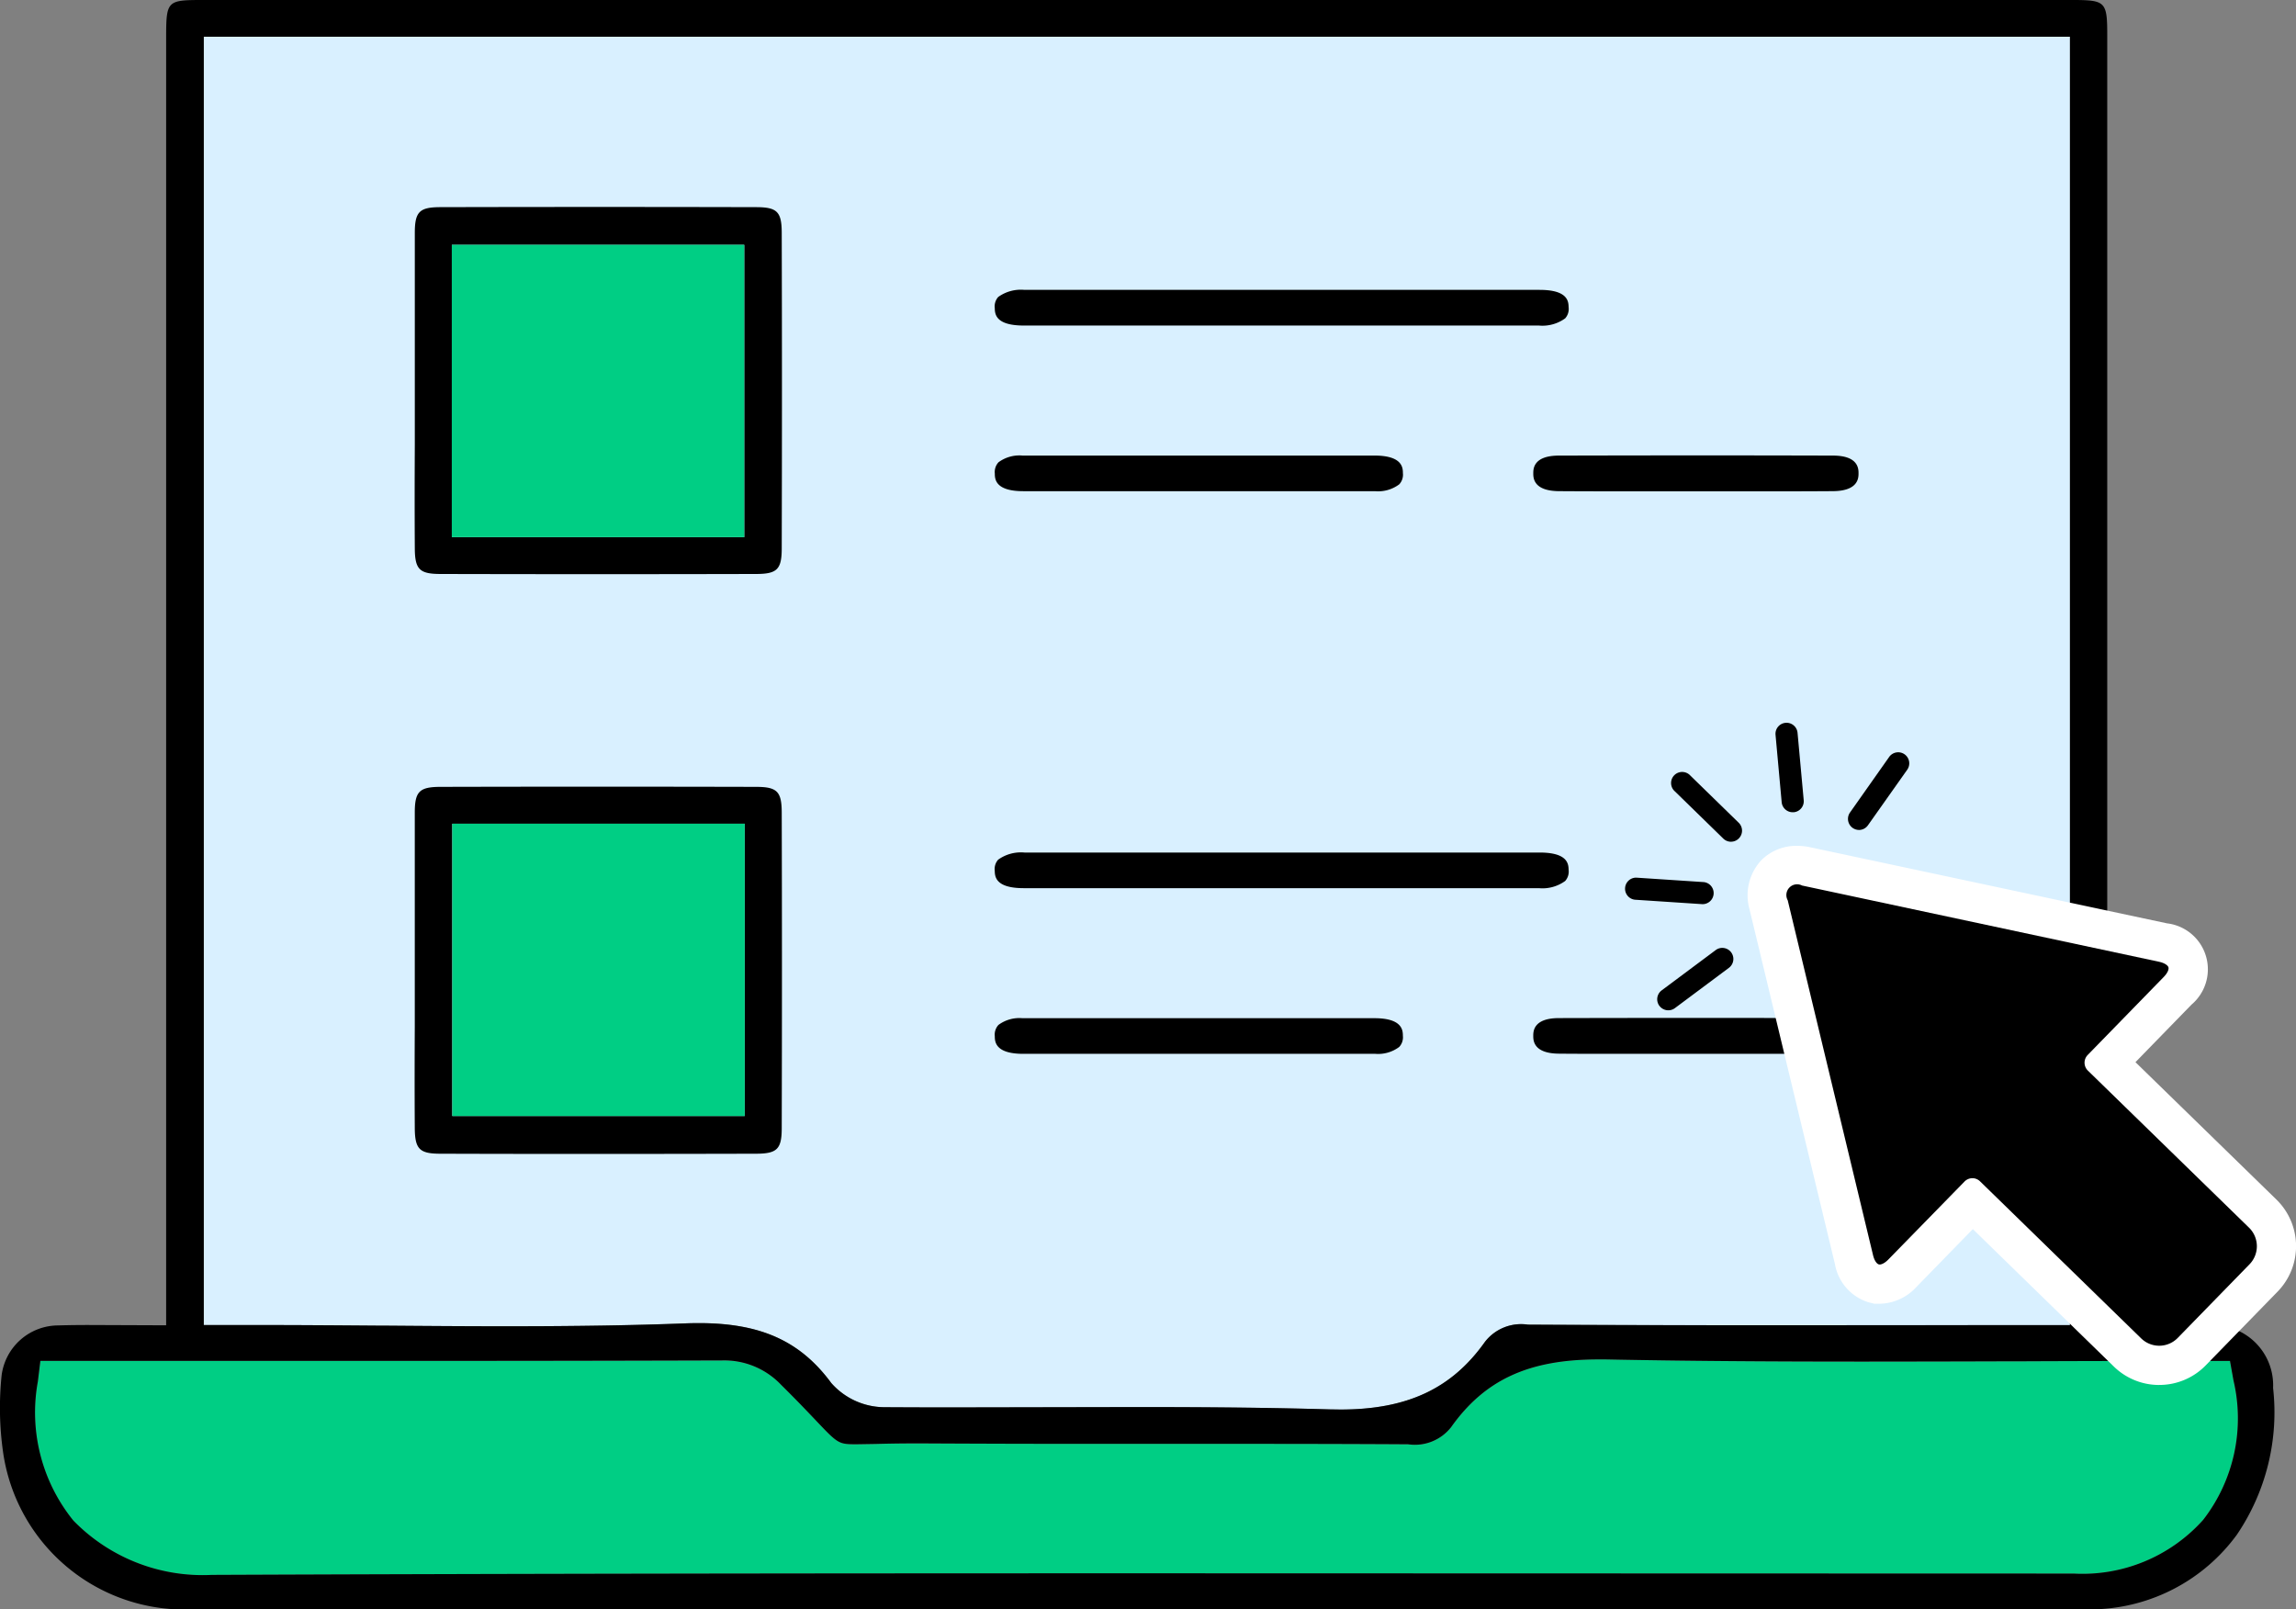 <svg xmlns="http://www.w3.org/2000/svg" xmlns:xlink="http://www.w3.org/1999/xlink" width="92.314" height="64.71" viewBox="0 0 92.314 64.71">
  <rect x="0" y="0" width="92.314" height="64.71" fill="#808080" stroke="none"/>
  <defs>
    <clipPath id="clip-path">
      <rect id="Rectangle_11" data-name="Rectangle 11" width="92.314" height="64.71" fill="none"/>
    </clipPath>
  </defs>
  <g id="Pick_Your_Power_Pack" data-name="Pick Your Power Pack" transform="translate(0 0)">
    <g id="Group_17" data-name="Group 17" transform="translate(0 0)" clip-path="url(#clip-path)">
      <path id="Path_53" data-name="Path 53" d="M1.377,50.044A6.9,6.9,0,0,0,2.8,55.635,7.254,7.254,0,0,0,8.37,57.82c10.8-.044,22.411-.064,37.658-.064l37.206.012a6.518,6.518,0,0,0,5.2-2.158,6.658,6.658,0,0,0,1.22-5.614l-.14-.781h-1.9q-3.212,0-6.426.016h-.42q-3,.01-6,.013c-4.068,0-7.353-.028-10.341-.088l-.308,0c-2.794,0-4.565.815-5.921,2.724a1.852,1.852,0,0,1-1.732.688c-2.175-.013-4.312-.017-6.449-.017l-6.412,0q-3.319,0-6.635-.017h-.329c-.65,0-1.17.011-1.595.021l-.738.012c-.744,0-.744,0-1.691-1-.34-.359-.773-.813-1.355-1.388A3.158,3.158,0,0,0,28.89,49.2q-7.349.022-14.669.018l-12.742,0Z" transform="translate(0.145 5.504)" fill="#00ce84"/>
      <path id="Path_54" data-name="Path 54" d="M44.947,56.426c3.13,0,5.5.029,7.694.093l.425.006c2.688,0,4.48-.84,5.814-2.722a1.84,1.84,0,0,1,1.728-.691c3.295.019,6.552.024,9.808.024L82.4,53.131V1.327H7.368v51.8H9.522c1.6,0,3.2.012,4.8.024h.206c1.672.013,3.347.026,5.021.026,2.787,0,5.066-.037,7.173-.116.187-.008.373-.011.554-.011,2.486,0,4.078.721,5.323,2.41a2.863,2.863,0,0,0,2.168.971q1.309.008,2.619.008Z" transform="translate(0.825 0.149)" fill="#d9f0ff"/>
      <path id="Path_55" data-name="Path 55" d="M7.808,64.705A7.366,7.366,0,0,1,.123,58.383,12.68,12.68,0,0,1,.065,55.3a2.3,2.3,0,0,1,2.277-2.008c.409-.013.821-.017,1.238-.017l3.1.012V1.522C6.682.028,6.71,0,8.156,0H83.281c1.39,0,1.444.053,1.444,1.451V53.282l3.026-.008c.389,0,.771,0,1.153.01a2.414,2.414,0,0,1,2.489,2.522,8.766,8.766,0,0,1-1.456,5.9,7.315,7.315,0,0,1-5.7,3c-.127.007-.256.008-.384.008ZM1.522,55.547A6.906,6.906,0,0,0,2.95,61.138a7.253,7.253,0,0,0,5.565,2.184c10.8-.044,22.411-.063,37.658-.063l37.206.011a6.512,6.512,0,0,0,5.2-2.157A6.658,6.658,0,0,0,89.8,55.5l-.14-.781h-1.9q-3.212,0-6.426.014l-.42,0q-3,.01-6,.012c-4.068,0-7.353-.027-10.341-.087l-.308,0c-2.794,0-4.565.815-5.921,2.724a1.852,1.852,0,0,1-1.732.688c-2.175-.013-4.312-.017-6.449-.017l-6.412,0q-3.319,0-6.635-.018h-.329c-.65,0-1.17.012-1.595.022l-.738.012c-.744,0-.744,0-1.691-1-.34-.358-.773-.812-1.355-1.387a3.154,3.154,0,0,0-2.374-.984q-7.349.022-14.669.018l-12.742,0Zm44.25,1.027c3.13,0,5.5.029,7.694.093l.425.006c2.688,0,4.48-.84,5.814-2.722a1.84,1.84,0,0,1,1.728-.691c3.295.019,6.552.024,9.808.024l11.985-.006V1.476H8.193v51.8h2.154c1.6,0,3.2.012,4.8.024h.206c1.672.013,3.347.026,5.021.026,2.787,0,5.066-.037,7.173-.116.187-.008.373-.011.554-.011,2.486,0,4.078.721,5.323,2.41a2.863,2.863,0,0,0,2.168.971q1.309.008,2.619.008Z" transform="translate(0 0)"/>
      <path id="Path_56" data-name="Path 56" d="M16.029,45.55c-.842,0-1.025-.186-1.031-1.033-.009-1.367-.007-2.733,0-4.1V35.935c0-1.367,0-2.733,0-4.1,0-.85.188-1.033,1.03-1.035q3.131-.008,6.263-.008,3.216,0,6.428.008c.846,0,1.03.185,1.033,1.029q.017,6.343,0,12.689c0,.846-.186,1.03-1.031,1.032q-3.171.008-6.346.009t-6.346-.009m.477-1.516H28.263V32.281H16.506Zm46.649-2.5c-.717,0-1.438,0-2.156-.007-1.031-.008-1.031-.54-1.031-.715s0-.712,1.025-.715q2.755-.007,5.512-.007t5.512.007c1.029,0,1.029.537,1.029.714s0,.709-1.031.716q-1.131.008-2.261.007Zm-23.692,0c-1.139,0-1.143-.5-1.145-.712a.575.575,0,0,1,.148-.451,1.41,1.41,0,0,1,.964-.27l6.893,0,7.258,0c1.138,0,1.143.5,1.145.709a.567.567,0,0,1-.147.446,1.409,1.409,0,0,1-.97.277l-2.909,0Zm.021-6.661c-1.149,0-1.161-.474-1.168-.7a.565.565,0,0,1,.138-.446,1.567,1.567,0,0,1,1.056-.287H60.221c1.151,0,1.162.473,1.169.7a.565.565,0,0,1-.139.444,1.552,1.552,0,0,1-1.057.289l-16.419,0ZM16.033,22.24c-.845,0-1.029-.185-1.034-1.031-.009-1.389-.007-2.778,0-4.167V12.559c0-1.343,0-2.688,0-4.032,0-.85.187-1.034,1.025-1.036q3.214-.008,6.429-.008,3.132,0,6.264.008c.848,0,1.032.183,1.035,1.026q.017,6.343,0,12.688c0,.85-.186,1.033-1.027,1.035q-3.171.008-6.345.008t-6.347-.008m.455-1.48H28.244V9.006H16.488Zm46.688-1.843q-1.089,0-2.176-.007c-1.031-.008-1.031-.54-1.031-.716s0-.711,1.025-.714q2.8-.007,5.591-.008,2.717,0,5.434.008c1.027,0,1.027.537,1.027.713s0,.711-1.031.717q-1.158.008-2.318.007Zm-23.712-.006c-1.139,0-1.143-.5-1.145-.709a.576.576,0,0,1,.148-.453,1.41,1.41,0,0,1,.964-.27l7.073,0,7.078,0c1.138,0,1.143.5,1.145.709a.567.567,0,0,1-.148.448,1.416,1.416,0,0,1-.969.276l-2.906,0Zm.021-6.66c-1.149,0-1.161-.474-1.168-.7a.57.57,0,0,1,.138-.448,1.558,1.558,0,0,1,1.056-.286H60.221c1.151,0,1.162.474,1.169.7a.567.567,0,0,1-.139.445,1.555,1.555,0,0,1-1.059.289l-16.021,0Z" transform="translate(1.679 0.838)"/>
      <rect id="Rectangle_9" data-name="Rectangle 9" width="11.757" height="11.753" transform="translate(18.185 33.12)" fill="#00ce84"/>
      <rect id="Rectangle_10" data-name="Rectangle 10" width="11.757" height="11.753" transform="translate(18.166 9.844)" fill="#00ce84"/>
      <path id="Path_57" data-name="Path 57" d="M60.011,36.606a.445.445,0,0,0,.623.09l2.181-1.627a.445.445,0,0,0-.532-.713L60.1,35.984a.445.445,0,0,0-.09.623" transform="translate(6.709 3.837)"/>
      <path id="Path_58" data-name="Path 58" d="M59.154,32.622l2.715.179a.445.445,0,0,0,.059-.887l-2.715-.179a.445.445,0,0,0-.059.887" transform="translate(6.578 3.553)"/>
      <path id="Path_59" data-name="Path 59" d="M62.83,30.716a.439.439,0,0,0,.318-.135.444.444,0,0,0-.008-.628l-1.948-1.9a.445.445,0,1,0-.62.637l1.948,1.9a.442.442,0,0,0,.31.127" transform="translate(6.767 3.127)"/>
      <path id="Path_60" data-name="Path 60" d="M64.892,29.732l.041,0a.444.444,0,0,0,.4-.483l-.248-2.71a.444.444,0,1,0-.885.081l.247,2.71A.445.445,0,0,0,64.892,29.732Z" transform="translate(7.188 2.926)"/>
      <path id="Path_61" data-name="Path 61" d="M67.258,30.324a.444.444,0,0,0,.364-.188l1.571-2.222a.445.445,0,1,0-.726-.514L66.9,29.623a.445.445,0,0,0,.362.7Z" transform="translate(7.481 3.047)"/>
      <path id="Path_62" data-name="Path 62" d="M79.738,52.261a2.6,2.6,0,0,1-1.826-.743l-5.667-5.524-2.257,2.314a2.053,2.053,0,0,1-1.488.687h-.217l-.245-.062A1.963,1.963,0,0,1,66.7,47.4L63.268,33.144a2.078,2.078,0,0,1,.47-1.98,1.986,1.986,0,0,1,1.439-.58,2.559,2.559,0,0,1,.529.057L80.05,33.7a1.861,1.861,0,0,1,.987,3.268l-2.254,2.314,5.668,5.524a2.62,2.62,0,0,1,.049,3.7l-2.891,2.966a2.6,2.6,0,0,1-1.871.788" transform="translate(7.076 3.425)" fill="#fff"/>
      <path id="Path_63" data-name="Path 63" d="M83.193,45.781a1.041,1.041,0,0,1,.019,1.468l-2.889,2.963a1.039,1.039,0,0,1-1.468.019l-6.479-6.315a.441.441,0,0,0-.31-.127h0a.448.448,0,0,0-.315.135L68.7,47.047c-.178.185-.325.228-.395.208s-.175-.13-.234-.381L64.643,32.615a.432.432,0,0,1,.578-.593l14.342,3.063c.251.054.365.155.387.225s-.019.217-.2.4l-3.046,3.125a.444.444,0,0,0,.007.628Z" transform="translate(7.235 3.583)"/>
    </g>
  </g>
</svg>
